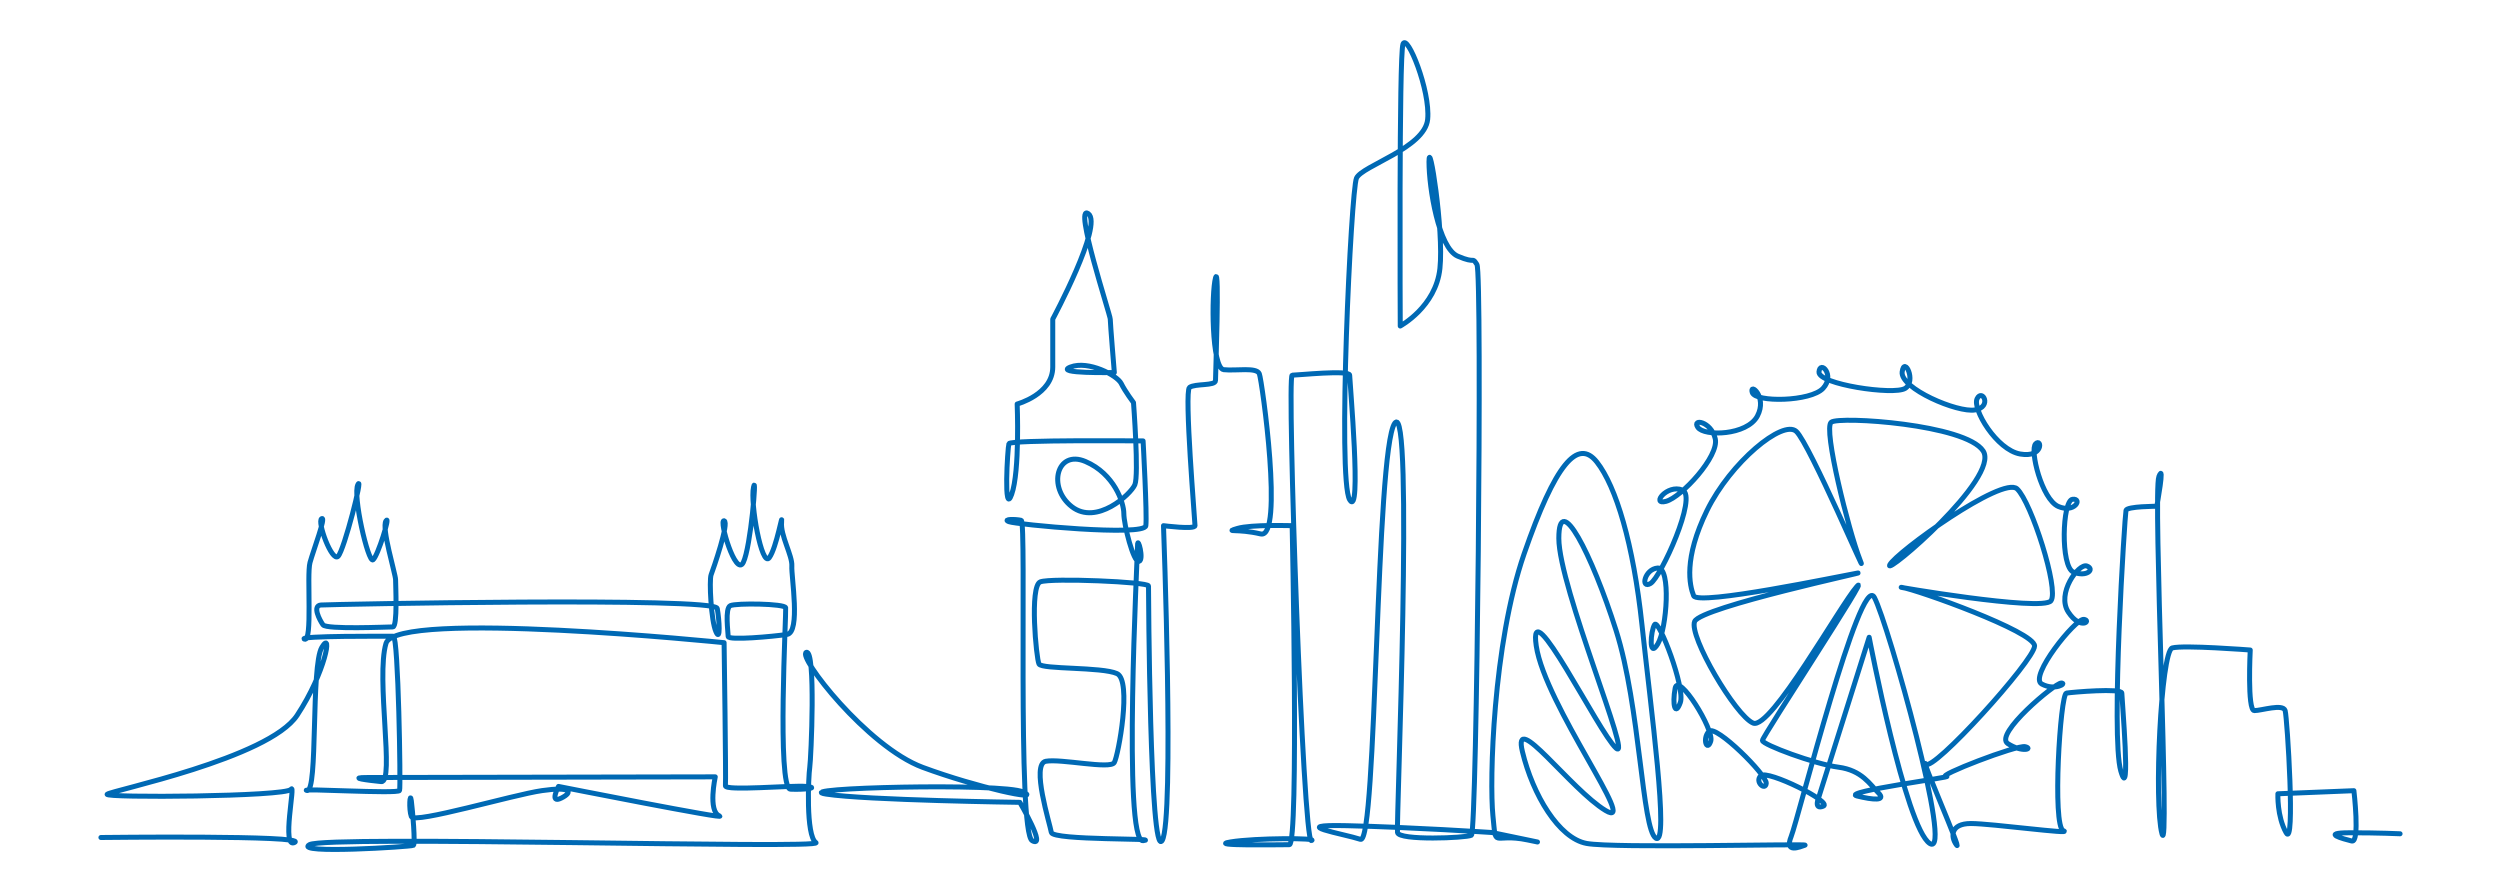 <?xml version="1.0" encoding="UTF-8"?>
<svg id="Layer_2" xmlns="http://www.w3.org/2000/svg" version="1.1" viewBox="0 0 3000 1072.3">
  <!-- Generator: Adobe Illustrator 29.1.0, SVG Export Plug-In . SVG Version: 2.1.0 Build 142)  -->
  <defs>
    <style>
      .st0 {
        fill: none;
        fill-rule: evenodd;
        stroke: #0069b4;
        stroke-linecap: round;
        stroke-linejoin: round;
        stroke-width: 6px;
      }
    </style>
  </defs>
  <path class="st0" d="M121.1,1005s248.8-3,232.5,5.9c-16.3,8.9,1.5-72.6-4.4-63.7-5.9,8.9-225.1,10.4-220.6,5.9,4.4-4.4,194-43,228-94.8,34.1-51.8,42.9-103.7,29.6-81.5-13.3,22.2-4.4,174.7-17.8,171.8-13.3-3,109.6,4.4,111.1,0,1.5-4.4-1.5-185.1-7.4-185.1s-116.6-.7-106.7,3.5c9.9,4.1,2.5-77.2,6.6-92,4.1-14.8,19.7-55.8,14-52.6-5.8,3.3,12.3,52.6,19.7,45.2,7.4-7.4,30.4-98.6,23.8-86.2-6.6,12.3,12.3,94.5,18.1,90.4,5.7-4.1,21.4-55,15.6-46.8-5.7,8.2,11.5,64.1,11.5,70.6s2.5,56.7-3.3,56.7-79.7,3.3-83.8-2.5c-4.1-5.8-13.1-23-2.5-23.8,10.7-.8,473.1-9.9,475.6,4.1,2.5,14,4.1,41.1-1.6,27.9-5.8-13.1-8.2-61.6-5.8-68.2,2.5-6.6,22.2-63.2,15.6-64.9-6.6-1.6,14,68.2,23,50.1,9-18.1,16.4-109.2,12.3-90.3-4.1,18.9,9.9,96.9,18.9,84.6,9-12.3,16.4-58.3,14.8-42.7-1.6,15.6,13.1,40.2,12.3,52.6-.8,12.3,10.7,79.7-5.8,82.1-16.4,2.5-70.6,7.4-70.6,2.5s-4.1-33.7,2.5-37c6.6-3.3,65.7-2.5,66.5,2.5.8,4.9-10.7,216.8,5.7,217.7,16.4.8,36.1-1.6,18.9-3.3-17.2-1.6-97.7,5.8-96.9-.8.8-6.6-1.6-171.7-1.6-171.7,0,0-393.4-40.2-405.7.8-12.3,41.1,10.7,167.6-5.7,165.9-16.4-1.6-41.1-4.9-16.4-4.9s417.2-.8,417.2-.8c0,0-9,41.1,4.9,46.8,14,5.7-193-35.3-193-35.3,0,0-11.5,21.4,3.3,14,14.8-7.4,11.5-14-23-9-34.5,4.9-153.6,40.3-156.9,31.2-3.3-9-1.6-31.2,0-18.9,1.6,12.3,4.9,51.7,2.5,53.4-2.5,1.6-144.6,10.7-124.8-.8,19.7-11.5,620.1,5.7,607.8-2.5-12.3-8.2-9-79.7-7.4-90.3,1.6-10.7,7.4-142.1-4.1-138-11.5,4.1,73.1,113.3,139.6,138,66.5,24.6,144.6,41.1,120.7,29.6-23.8-11.5-284.2-4.9-236.5,2.5,47.6,7.4,232.4,9.9,232.4,9.9,0,0,32.8,55.9,14.8,46-18.1-9.9-6.6-382.7-13.1-384.4-6.6-1.6-23-1.6-14.8,1.6,8.2,3.3,162.6,18.1,164.3,4.9,1.6-13.1-3.3-101.8-3.3-101.8,0,0-159.3-1.6-161,3.3-1.6,4.9-6.6,88.7,3.3,60.8,9.9-27.9,6.6-108.4,6.6-108.4,0,0,42.7-11.5,42.7-44.4v-57.5s60.8-113.3,42.7-126.5c-18.1-13.1,26.3,121.6,26.3,126.5s4.9,64.1,4.9,64.1c0,0-73.9,1.6-52.6-6.6,21.4-8.2,55.9,9.9,60.8,19.7,4.9,9.9,14.8,23,14.8,23,0,0,6.6,87.1,1.6,98.6-4.9,11.5-46,49.3-75.6,26.3-29.6-23-18.1-69,16.4-54.2,34.5,14.8,46,49.3,46,62.4s11.5,59.1,18.1,57.5c6.6-1.6-1.6-31.2-1.6-19.7s-18.1,358.1,6.6,354.8c24.6-3.3-108.4,0-110.1-9.9-1.6-9.9-24.6-82.1-6.6-85.4,18.1-3.3,77.2,9.9,82.1,1.6,4.9-8.2,21.4-98.6,3.3-106.8-18.1-8.2-90.4-4.9-93.6-11.5-3.3-6.6-11.5-93.6,1.6-98.6,13.1-4.9,129.8,0,129.8,4.9s1.6,330.2,16.4,305.5c14.8-24.6,1.6-377.8,1.6-377.8,0,0,37.8,4.9,37.8,0s-13.1-161-6.6-165.9c6.6-4.9,31.2-1.6,31.2-8.2s4.9-141.3,0-123.2c-4.9,18.1-4.9,108.4,9.9,110.1,14.8,1.6,39.4-3.3,42.7,4.9,3.3,8.2,29.6,198.8,1.6,192.2-27.9-6.6-44.4-1.6-27.9-6.6,16.4-4.9,65.7-3.3,65.7-3.3,0,0,8.2,382.8-3.3,382.8s-100.2,1.6-70.6-3.3c29.6-4.9,106.8-4.9,96.9-1.6-9.9,3.3-29.6-558.5-23-558.5s69-6.6,69,0,14.8,174.1,0,149.5c-14.8-24.6,1.6-371.2,8.2-386,6.6-14.8,82.1-36.1,85.4-70.6,3.3-34.5-24.6-103.5-29.6-90.3-4.9,13.1-3.3,338.4-3.3,338.4,0,0,42.7-23,47.6-69,4.9-46-13.1-159.3-13.1-128.1s11.5,103.5,34.5,113.3c23,9.9,16.4,0,23,9.9,6.6,9.9,0,681.7-6.6,685-6.6,3.3-87.1,6.6-88.7-3.3-1.6-9.9,19.7-524-3.3-491.2-23,32.9-21.3,506-41.1,499.4-19.7-6.6-90.3-18.1-16.4-16.4,73.9,1.6,174.1,8.2,174.1,8.2,0,0,85.6,17.8,42.8,8.9-42.8-8.9-37.4,12.5-41.6-29.1-4.2-41.6,0-205.9,37.4-314.1,37.4-108.2,64.5-139.4,87.4-110.2,22.9,29.1,43.7,97.8,54.1,195.5,10.4,97.8,33.3,266.2,16.6,255.8-16.6-10.4-18.7-158.1-47.8-249.6-29.1-91.5-68.6-168.5-68.6-110.2s89.4,270.4,68.6,251.7c-20.8-18.7-106.1-193.4-95.7-122.7,10.4,70.7,124.8,222.6,83.2,197.6-41.6-25-112.3-122.7-99.8-70.7,12.5,52,43.7,104,77,110.2,33.3,6.2,268.3,0,262.1,2.1-6.2,2.1-25,10.4-16.6-10.4,8.3-20.8,83.2-318.2,99.8-287,16.6,31.2,95.7,314.1,66.6,295.4-29.1-18.7-72.8-247.5-72.8-247.5l-60.3,191.4s-7,16.1,5.2,11.3c12.2-4.8-67.1-44-74.9-36.6-7.8,7.4,5.7,18.7,6.5,9.1.9-9.6-60.5-71-68.8-62.3-8.3,8.7-2.2,25.3,2.2,11.8,4.4-13.5-39-83.3-42.7-63.6-3.7,19.7,0,34.5,6.2,17.2,6.2-17.2-25.9-101-30.8-93.6-4.9,7.4-7.4,41.9,3.7,23.4,11.1-18.5,16-92.4,0-91.2-16,1.2-20.9,25.9-8.6,18.5,12.3-7.4,56.7-104.7,38.2-112.1-18.5-7.4-38.2,18.5-19.7,13.6,18.5-4.9,64.1-54.2,59.1-75.2-4.9-20.9-28.3-24.6-20.9-13.6,7.4,11.1,59.1,9.9,71.5-13.6,12.3-23.4-9.9-40.7-6.2-28.3,3.7,12.3,70.2,11.1,85-4.9,14.8-16-3.7-34.5-4.9-19.7-1.2,14.8,89.9,28.3,103.5,19.7,13.6-8.6-1.2-39.4-3.7-19.7-2.5,19.7,66.5,49.3,87.5,45.6,20.9-3.7,8.6-25.9,2.5-13.6-6.2,12.3,23.4,61.6,51.7,66.5,28.3,4.9,25.9-19.7,18.5-12.3-7.4,7.4,7.4,66.5,27.1,75.2,19.7,8.6,29.6-9.9,17.2-8.6-12.3,1.2-14.8,81.3,1.2,87.5,16,6.2,25.9-3.7,16-7.4-9.9-3.7-37,33.3-22.2,55.4,14.8,22.2,28.3,9.9,18.5,8.6-9.9-1.2-66.5,69-50.5,77.6,16,8.6,30.8-1.2,23.4-1.2s-81.3,61.6-64.1,72.7c17.2,11.1,30.8,6.2,20.9,3.7-9.9-2.5-108.4,35.7-94.9,35.7s-126.9,18.5-107.2,23.4c19.7,4.9,35.7,6.2,25.9-3.7-9.9-9.9-19.7-27.1-48-30.8-28.3-3.7-91.2-27.1-91.2-32s133.1-207,113.3-184.8c-19.7,22.2-103.5,172.5-124.4,163.9-20.9-8.6-77.6-104.7-70.2-122,7.4-17.2,215.6-61.6,194.7-57.9-20.9,3.7-191,39.4-195.9,27.1-4.9-12.3-12.3-44.4,16-102.3,28.3-57.9,91.2-109.7,107.2-94.9,16,14.8,89.9,188.5,76.4,154-13.6-34.5-44.4-157.7-34.5-165.1,9.9-7.4,161.4,2.5,182.3,34.5,20.9,32-119.5,151.5-112.1,136.7,7.4-14.8,135.5-107.2,152.8-91.2,17.2,16,50.5,120.7,40.7,134.3-9.9,13.6-195.9-18.5-178.6-16,17.2,2.5,158.9,53,158.9,70.2s-123.2,152.8-130.6,141.7c-7.4-11.1,44.4,107.2,37,97.3-7.4-9.9-7.4-25.9,17.2-25.9s124.4,13.6,110.9,8.6c-13.5-4.9-3.7-163.9,3.7-165.1,7.4-1.2,66.5-6.2,66.5,0s11.1,135.5-1.2,93.6c-12.3-41.9,4.9-308,6.2-312.9,1.2-4.9,37-4.9,37-4.9,0,0,9.9-54.2,2.5-35.7-7.4,18.5,13.5,464.5,3.7,428.7-9.9-35.7-1.2-219.3,12.3-223,13.6-3.7,93.6,2.5,93.6,2.5,0,0-3.7,72.7,4.9,72.7s34.5-8.6,37,0c2.5,8.6,12.3,166.3,1.2,146.6-11.1-19.7-9.9-46.8-9.9-46.8l91.2-3.7s7.4,62.8-2.5,60.4c-9.9-2.5-38.2-9.9-2.5-9.9s60.4,1.2,60.4,1.2"/>
</svg>